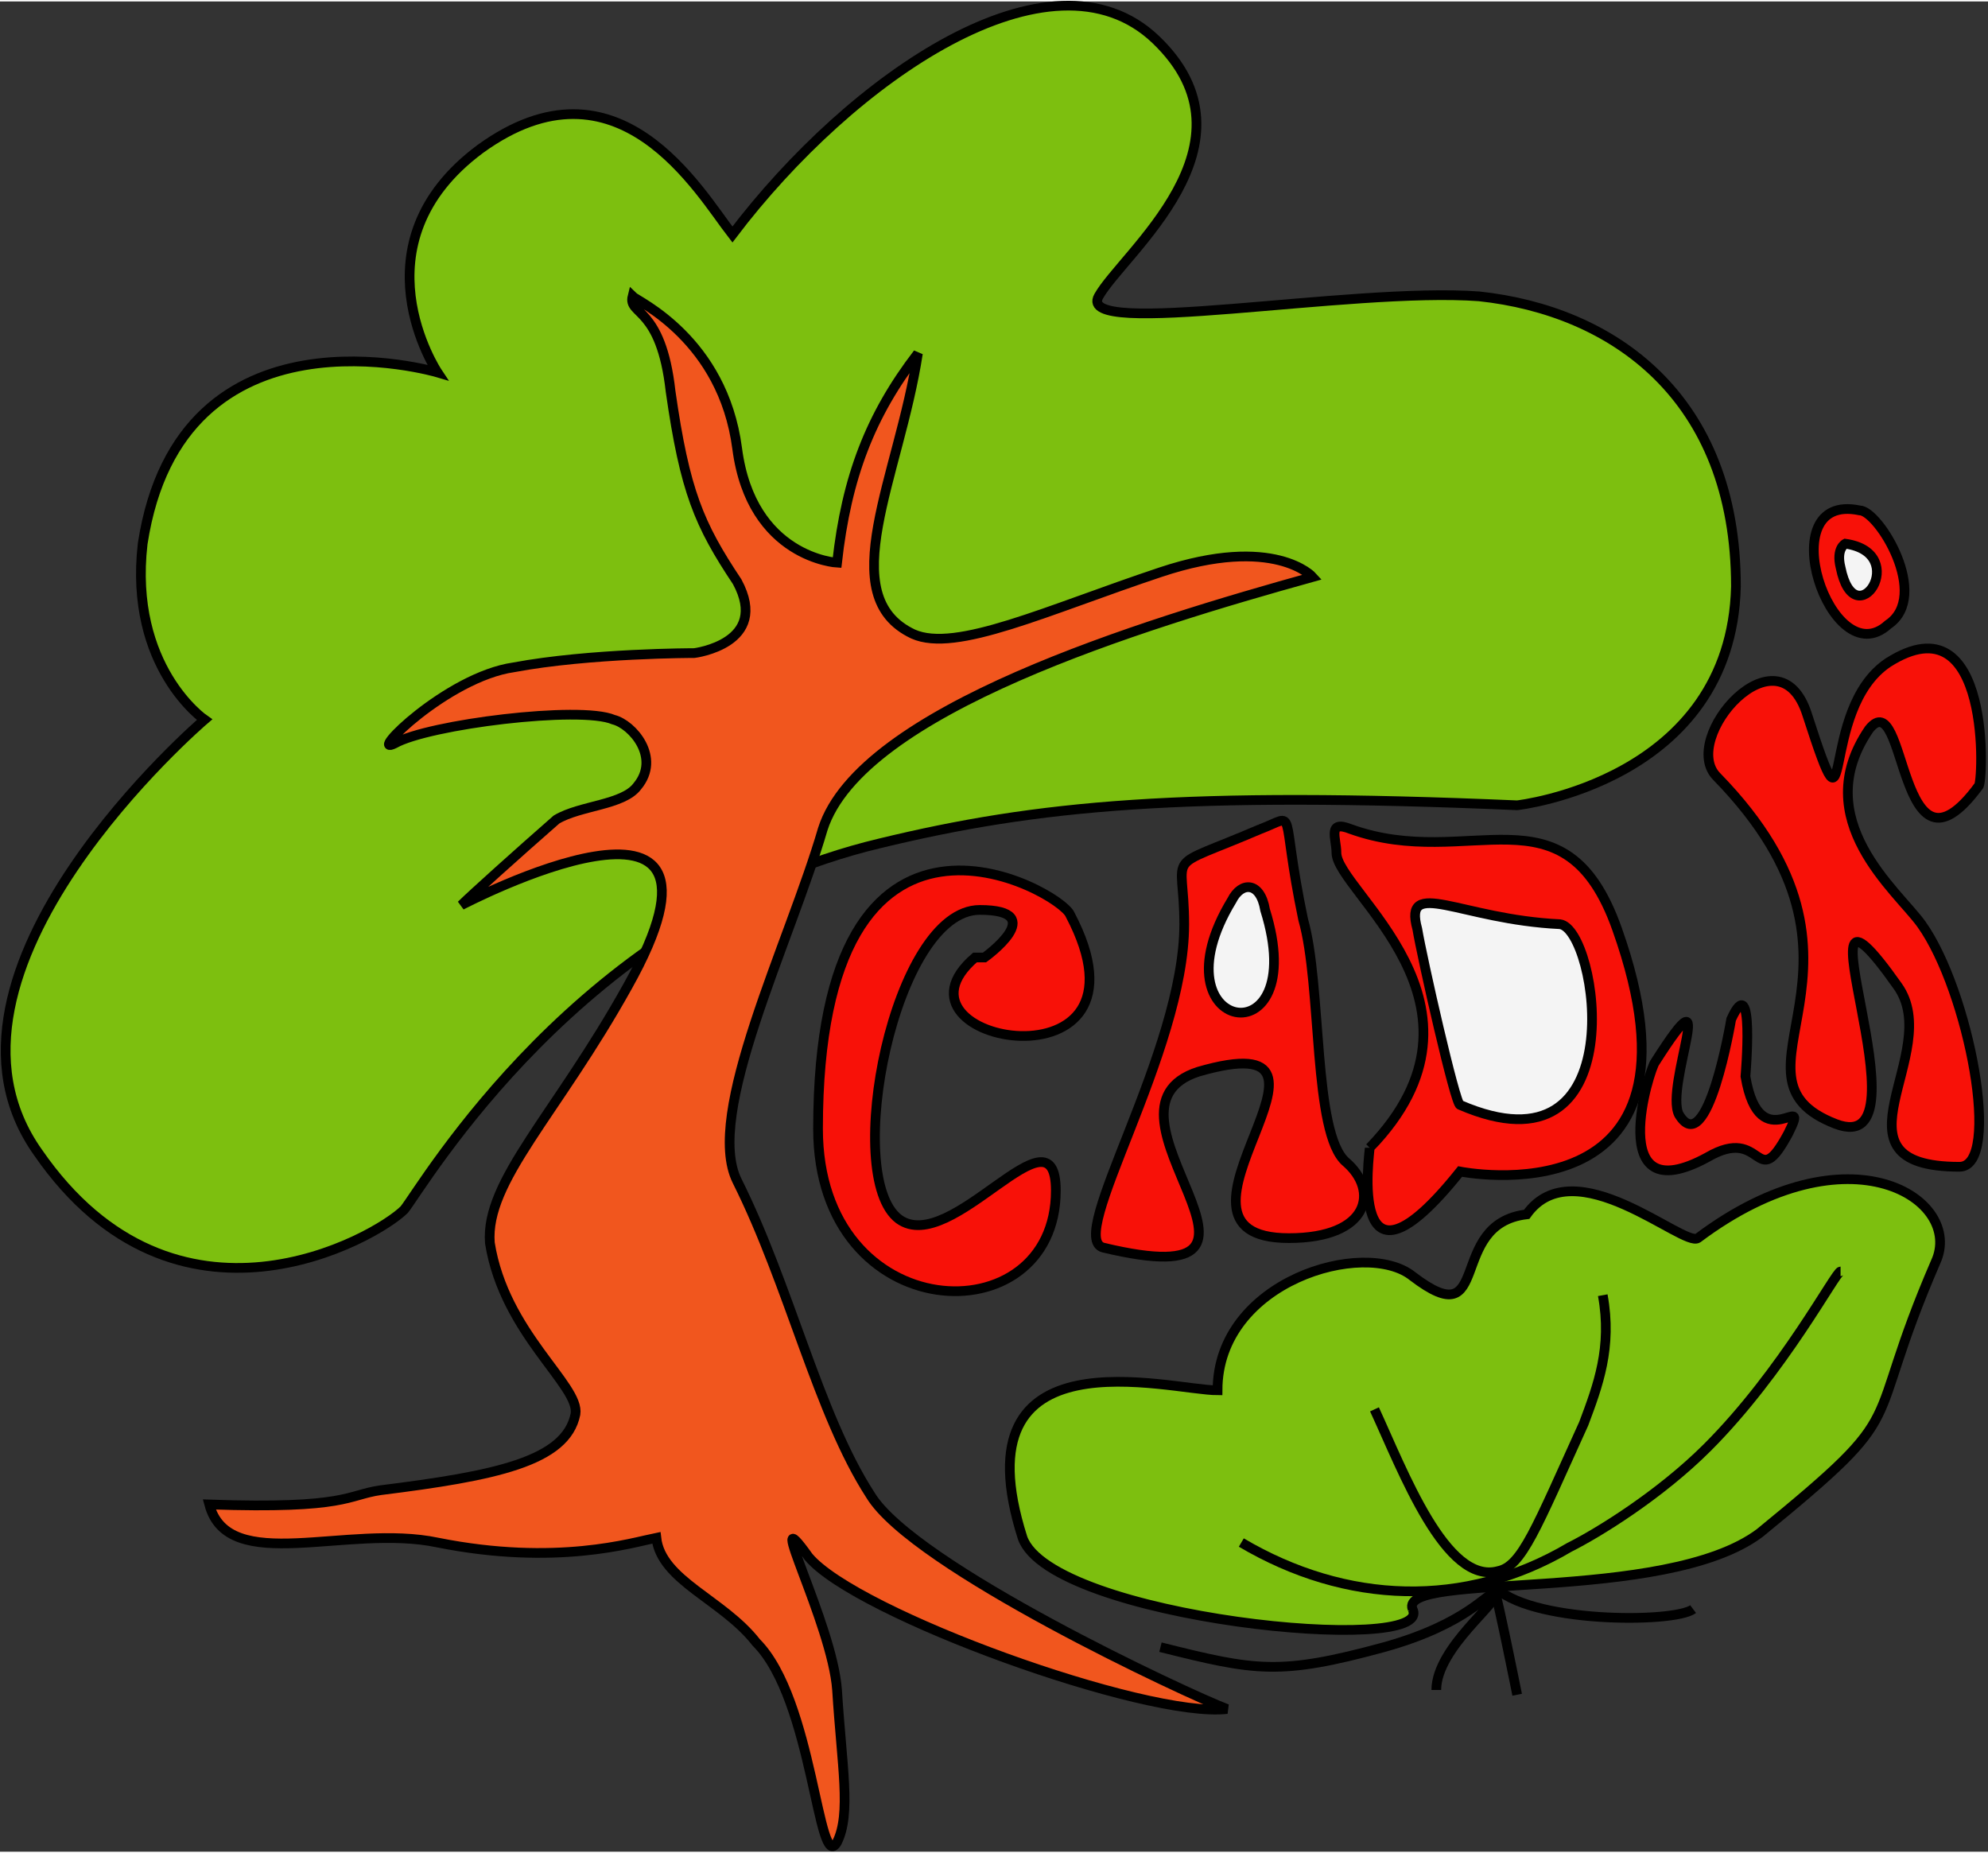 <?xml version="1.0" encoding="UTF-8"?> <svg xmlns="http://www.w3.org/2000/svg" xmlns:xlink="http://www.w3.org/1999/xlink" xml:space="preserve" width="51.144mm" height="47.67mm" version="1.1" style="shape-rendering:geometricPrecision; text-rendering:geometricPrecision; image-rendering:optimizeQuality; fill-rule:evenodd; clip-rule:evenodd" viewBox="0 0 418 389"><rect x="0" y="0" width="418" height="389" fill="#333333" stroke="none"/> <defs> <style type="text/css"> .str0 {stroke:black;stroke-width:2.041} .fil4 {fill:none} .fil0 {fill:#7DBF0F} .fil1 {fill:#F1561E} .fil3 {fill:#F4F4F4} .fil2 {fill:#F81108} </style> </defs> <g id="Слой_x0020_1">  <path class="fil0 str0" d="M319 169c0,0 45,-5 46,-46 0,-40 -26,-58 -54,-61 -27,-2 -85,9 -80,0 5,-9 35,-32 12,-54 -22,-21 -64,8 -89,41 -7,-9 -24,-39 -53,-18 -27,20 -9,47 -9,47 0,0 -54,-16 -62,36 -3,26 13,37 13,37 0,0 -62,53 -35,91 29,42 71,18 77,12 4,-5 37,-62 100,-77 33,-8 64,-11 134,-8z"></path> <path class="fil1 str0" d="M97 190c2,-2 12,-11 20,-18 5,-3 14,-3 17,-7 5,-6 -1,-13 -5,-14 -7,-3 -39,1 -46,5 -6,3 11,-14 25,-16 16,-3 38,-3 38,-3 0,0 16,-2 9,-15 -8,-12 -11,-19 -14,-40 -2,-18 -9,-16 -8,-20 1,1 19,9 22,32 3,23 21,24 21,24 2,-18 7,-31 17,-44 -4,26 -18,51 -1,59 9,4 28,-5 52,-13 24,-8 32,1 32,1 -36,10 -95,28 -103,53 -7,24 -25,60 -18,74 11,22 17,49 28,66 9,15 67,42 75,45 -17,2 -78,-20 -88,-32 -10,-14 5,14 6,28 1,16 3,26 0,32 -4,7 -5,-30 -17,-42 -7,-9 -20,-13 -21,-22 -5,1 -21,6 -46,1 -19,-4 -44,7 -48,-8 29,1 29,-2 36,-3 24,-3 39,-6 41,-16 1,-6 -15,-17 -18,-36 -1,-13 14,-27 29,-54 28,-50 -35,-17 -35,-17z"></path> <path class="fil2 str0" d="M205 201c-21,18 40,29 20,-9 -2,-5 -53,-34 -53,45 0,42 50,44 50,13 0,-19 -22,14 -33,6 -12,-9 -1,-65 17,-65 15,0 1,10 1,10l-2 0z"></path> <path class="fil2 str0" d="M265 174c8,-3 4,-5 9,19 4,14 2,45 9,51 7,6 5,16 -12,16 -32,0 19,-46 -19,-35 -25,8 26,48 -20,37 -8,-2 17,-41 17,-68 0,-16 -5,-11 16,-20z"></path> <path class="fil3 str0" d="M259 189c-17,28 17,34 7,2 -1,-6 -5,-6 -7,-2z"></path> <path class="fil2 str0" d="M288 241c0,1 -5,35 19,5 0,0 55,11 33,-51 -11,-31 -31,-12 -56,-21 -5,-2 -3,2 -3,5 0,8 36,32 7,62z"></path> <path class="fil3 str0" d="M298 195c-3,-11 9,-2 30,-1 8,1 16,54 -21,38 -1,0 -8,-31 -9,-37z"></path> <path class="fil2 str0" d="M359 243c12,-7 10,8 17,-5 5,-10 -6,6 -9,-12 0,0 2,-23 -3,-12 0,0 -5,30 -11,20 -3,-6 9,-33 -5,-11 -1,1 -11,32 11,20z"></path> <path class="fil2 str0" d="M361 163c39,40 -1,63 25,73 21,8 -11,-63 13,-29 10,14 -16,38 13,38 9,0 2,-37 -8,-51 -5,-7 -24,-22 -11,-41 8,-10 6,35 23,12 1,0 3,-40 -19,-26 -15,10 -7,42 -17,11 -6,-19 -27,5 -19,13z"></path> <path class="fil2 str0" d="M391 107c-19,-4 -6,35 6,24 9,-6 -2,-24 -6,-24z"></path> <path class="fil3 str0" d="M388 114c0,0 -2,1 -1,5 3,15 15,-3 1,-5 0,0 0,0 0,0z"></path> <path class="fil0 str0" d="M297 338c-3,-8 53,-1 73,-16 33,-27 21,-20 37,-57 6,-13 -18,-29 -50,-5 -3,2 -26,-19 -36,-5 -17,2 -7,26 -24,13 -10,-8 -41,1 -41,24 -10,0 -55,-13 -41,31 6,17 87,25 82,15z"></path> <path class="fil4 str0" d="M261 324c22,13 47,14 69,1 6,-3 19,-11 29,-21 16,-16 27,-37 28,-37"></path> <path class="fil4 str0" d="M289 296c6,13 15,37 26,34 5,-1 8,-9 18,-31 3,-8 6,-16 4,-27"></path> <path class="fil4 str0" d="M244 346c20,5 25,6 47,0 18,-5 22,-12 23,-11 2,1 -12,11 -12,20"></path> <path class="fil4 str0" d="M319 356c0,0 -4,-20 -5,-23 7,8 38,8 42,5"></path> </g> </svg> 